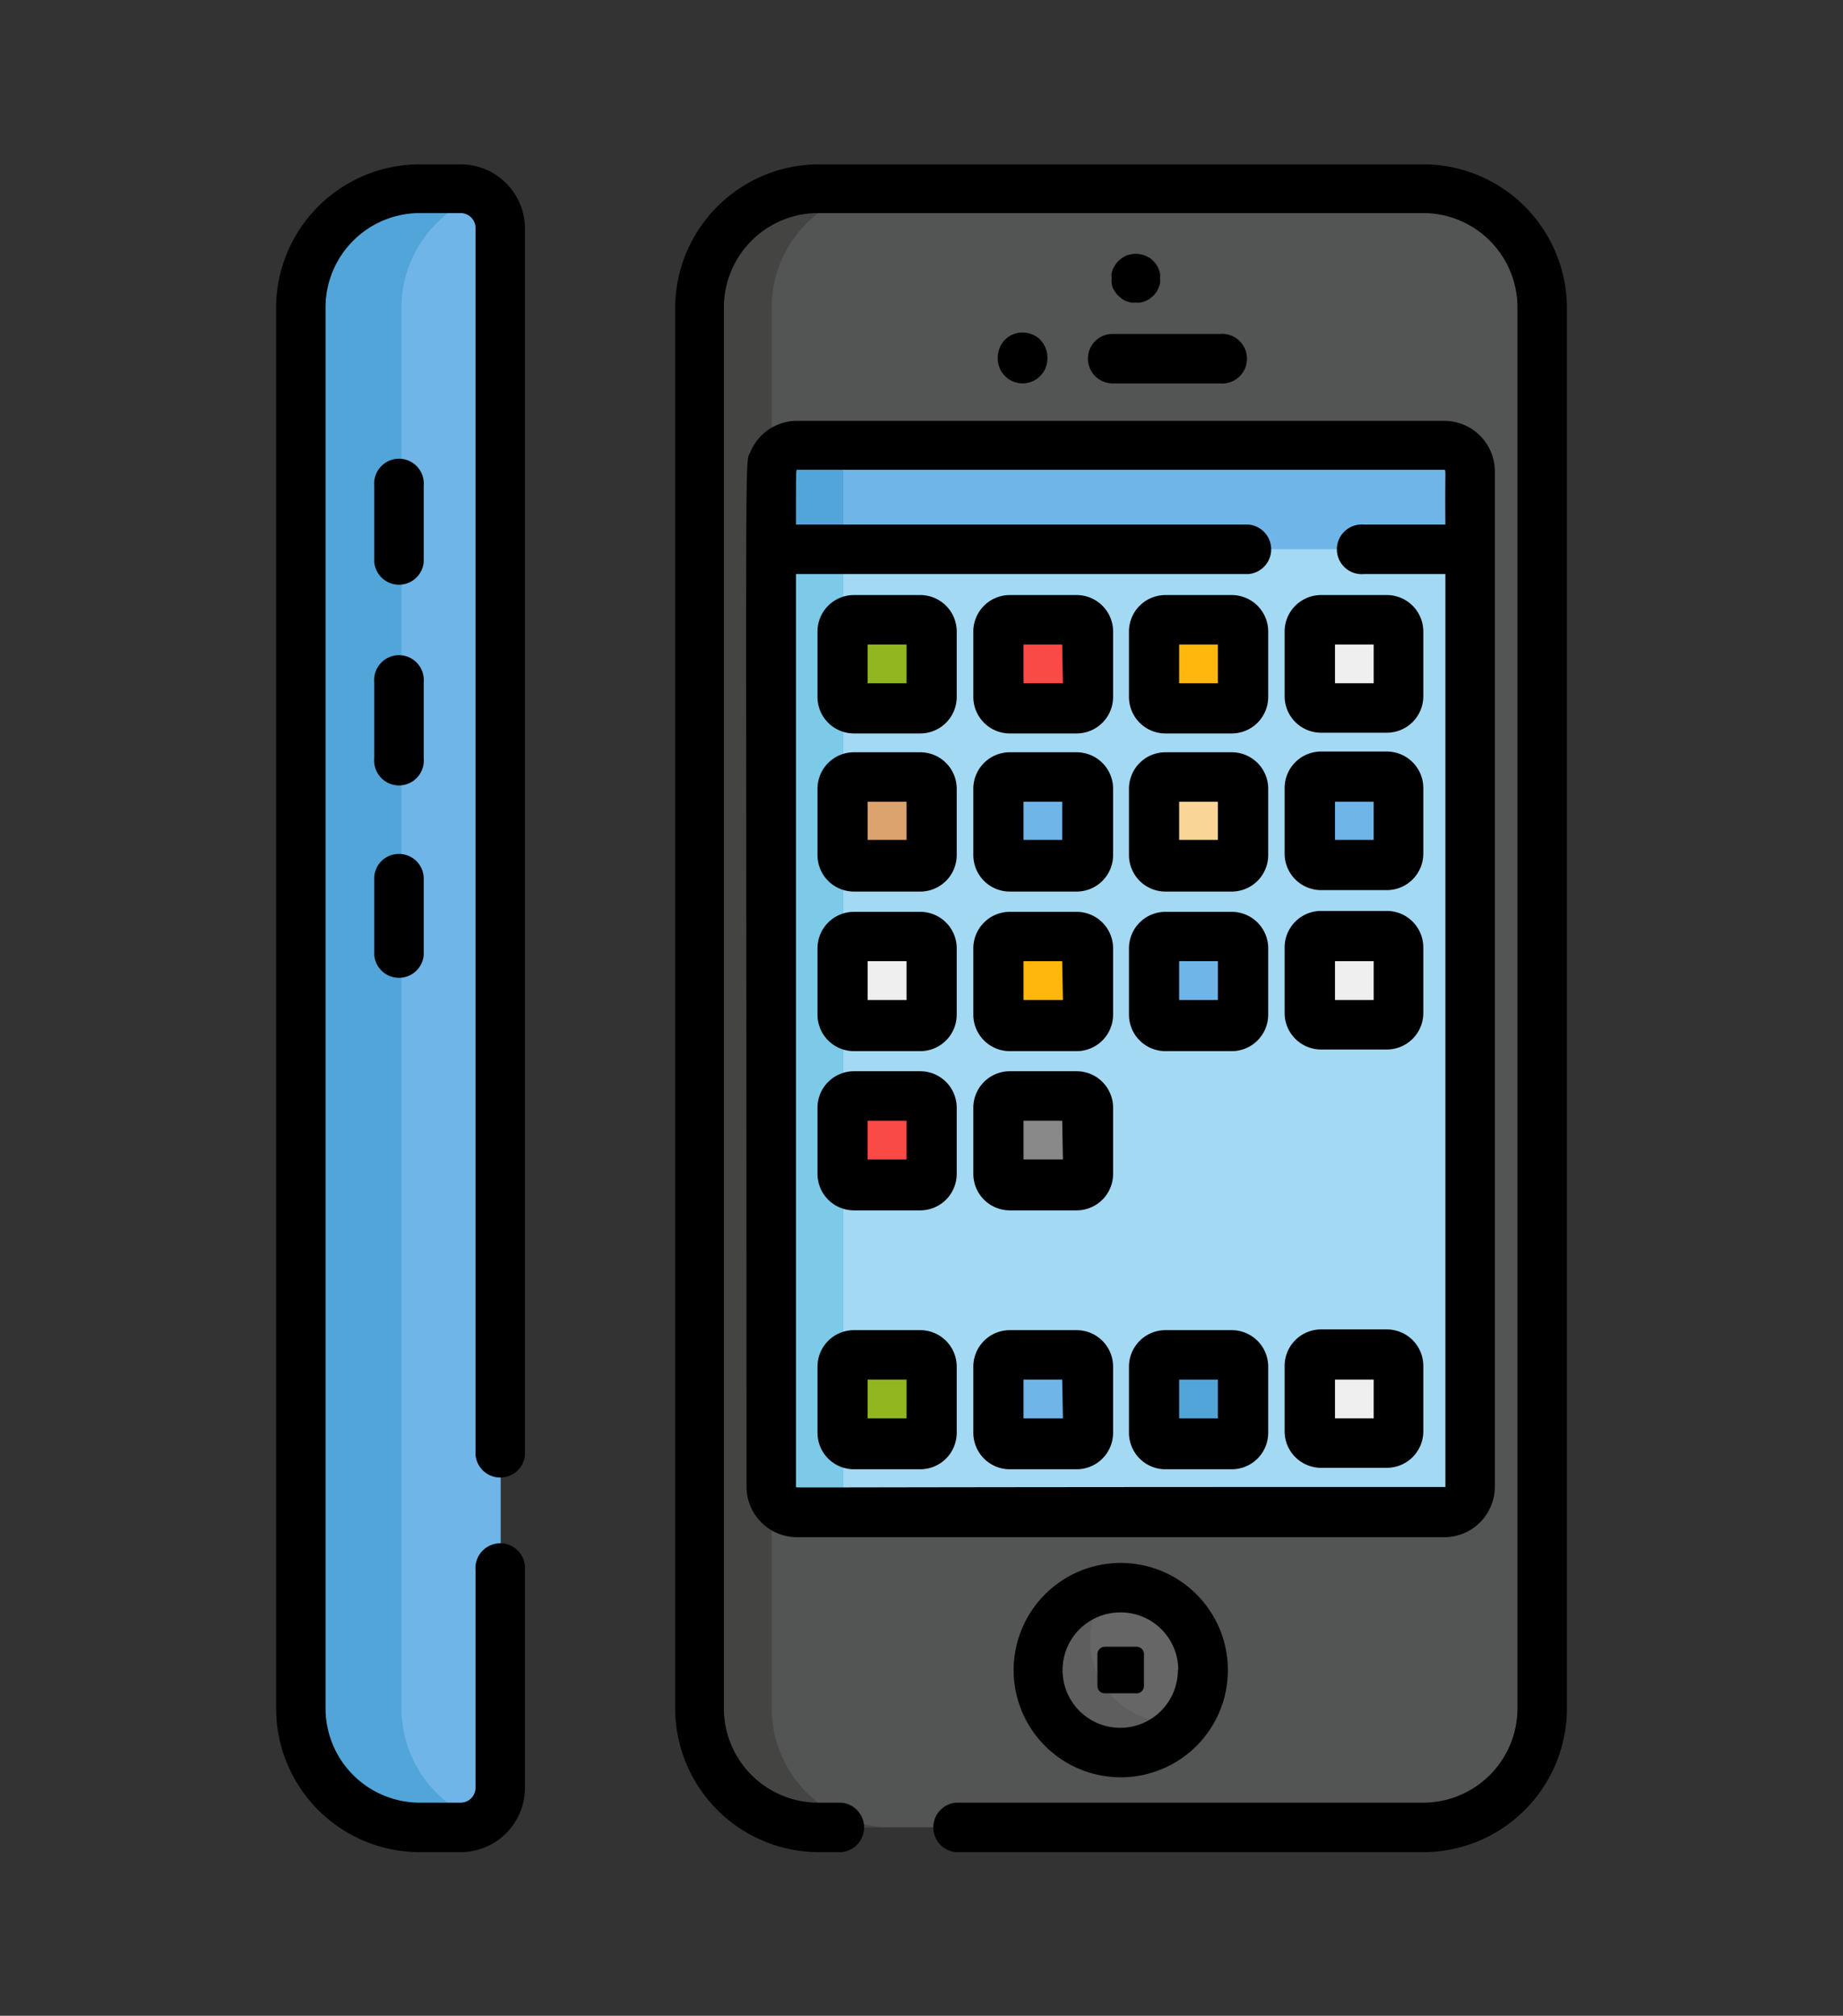 <svg xmlns="http://www.w3.org/2000/svg" viewBox="0 0 101 110.4"><rect x="0" y="0" width="101" height="110.4" fill="#333333" stroke="none"/><defs><style>.cls-1{fill:#70b5e8}.cls-2{fill:#52a5d8}.cls-9{fill:#f94a46}.cls-11{fill:#92b620}.cls-12{fill:#ffb70d}.cls-13{fill:#efefef}</style></defs><g id="レイヤー_2" data-name="レイヤー 2"><g id="レイヤー_1-2" data-name="レイヤー 1"><path class="cls-1" d="M27.44 97.92V12.48a2.18 2.18 0 0 0-2.17-2.17H23a6.54 6.54 0 0 0-6.52 6.52v76.74a6.53 6.53 0 0 0 6.52 6.51h2.24a2.17 2.17 0 0 0 2.2-2.16Z"/><path class="cls-2" d="M22 93.57V16.83a6.56 6.56 0 0 1 4.46-6.18c-.85-.54-1.52-.26-3.4-.34a6.54 6.54 0 0 0-6.52 6.52v76.74a6.53 6.53 0 0 0 6.46 6.51c1.9-.07 2.55.21 3.4-.33a6.56 6.56 0 0 1-4.4-6.18Z"/><path d="M78 100.08H44.86a6.54 6.54 0 0 1-6.52-6.51V16.83a6.54 6.54 0 0 1 6.52-6.52H78a6.54 6.54 0 0 1 6.52 6.52v76.74a6.53 6.53 0 0 1-6.52 6.51Z" style="fill:#535454"/><path d="M42.29 93.57V16.83a6.54 6.54 0 0 1 6.52-6.52h-4a6.55 6.55 0 0 0-6.52 6.52v76.74a6.53 6.53 0 0 0 6.52 6.51h4a6.53 6.53 0 0 1-6.52-6.51Z" style="fill:#444443"/><path d="M79.18 82.84H43.7a1.41 1.41 0 0 1-1.41-1.41V25.81a1.41 1.41 0 0 1 1.41-1.41h35.48a1.41 1.41 0 0 1 1.41 1.41v55.62a1.41 1.41 0 0 1-1.41 1.41Z" style="fill:#a4d9f4"/><path d="M46.22 81.43V25.81a1.41 1.41 0 0 1 1.41-1.41H43.7a1.41 1.41 0 0 0-1.41 1.41v55.62a1.41 1.41 0 0 0 1.41 1.41h3.93a1.41 1.41 0 0 1-1.41-1.41Z" style="fill:#7cc9e8"/><path class="cls-1" d="M42.29 25.81v4.27h38.3v-4.27a1.41 1.41 0 0 0-1.41-1.41H43.7a1.41 1.41 0 0 0-1.41 1.41Z"/><path class="cls-2" d="M42.29 30.08h3.93v-4.27a1.41 1.41 0 0 1 1.41-1.41c-3.86.07-4.08-.15-4.67.21a1.39 1.39 0 0 0-.54.61c-.08.19-.09.51-.13 4.86Z"/><circle cx="61.44" cy="91.47" r="4.51" style="fill:#666"/><path d="M60.74 87a4.51 4.51 0 1 0 4.2 7.29 4.51 4.51 0 0 1-4.2-7.29Z" style="fill:#5e5e5e"/><path class="cls-9" d="M50.45 64.85h-3.62a.6.6 0 0 1-.61-.6v-3.62a.61.61 0 0 1 .61-.61h3.62a.61.61 0 0 1 .61.61v3.62a.61.61 0 0 1-.61.6Z"/><path d="M59 64.85h-3.64a.6.6 0 0 1-.6-.6v-3.62a.6.6 0 0 1 .6-.61H59a.6.6 0 0 1 .6.61v3.62a.6.6 0 0 1-.6.6Z" style="fill:#898989"/><path class="cls-11" d="M50.45 38.77h-3.62a.6.6 0 0 1-.61-.6v-3.63a.6.6 0 0 1 .61-.6h3.62a.61.61 0 0 1 .61.6v3.63a.61.61 0 0 1-.61.6Z"/><path class="cls-9" d="M59 38.77h-3.64a.6.6 0 0 1-.6-.6v-3.63a.6.6 0 0 1 .6-.6H59a.6.6 0 0 1 .6.6v3.63a.6.6 0 0 1-.6.6Z"/><path class="cls-12" d="M67.52 38.77h-3.63a.6.6 0 0 1-.6-.6v-3.63a.6.6 0 0 1 .6-.6h3.63a.6.6 0 0 1 .6.6v3.63a.6.6 0 0 1-.6.6Z"/><path class="cls-13" d="M76.05 38.77h-3.62a.6.6 0 0 1-.6-.6v-3.63a.6.6 0 0 1 .6-.6h3.62a.6.6 0 0 1 .61.6v3.63a.6.6 0 0 1-.61.6Z"/><path d="M50.45 47.39h-3.62a.6.6 0 0 1-.61-.6v-3.63a.6.6 0 0 1 .61-.6h3.62a.61.61 0 0 1 .61.6v3.63a.61.61 0 0 1-.61.6Z" style="fill:#dda36f"/><path class="cls-1" d="M59 47.39h-3.64a.6.6 0 0 1-.6-.6v-3.63a.6.6 0 0 1 .6-.6H59a.6.6 0 0 1 .6.6v3.63a.6.6 0 0 1-.6.6Z"/><path d="M67.52 47.39h-3.63a.6.6 0 0 1-.6-.6v-3.63a.6.6 0 0 1 .6-.6h3.63a.6.6 0 0 1 .6.6v3.63a.6.6 0 0 1-.6.6Z" style="fill:#f9d698"/><path class="cls-1" d="M76.05 47.39h-3.62a.6.6 0 0 1-.6-.6v-3.63a.6.6 0 0 1 .6-.6h3.62a.6.6 0 0 1 .61.6v3.63a.6.6 0 0 1-.61.6Z"/><path class="cls-13" d="M50.45 56.12h-3.62a.6.6 0 0 1-.61-.6v-3.63a.6.6 0 0 1 .61-.6h3.62a.61.61 0 0 1 .61.6v3.63a.61.61 0 0 1-.61.6Z"/><path class="cls-12" d="M59 56.12h-3.64a.6.6 0 0 1-.6-.6v-3.63a.6.6 0 0 1 .6-.6H59a.6.6 0 0 1 .6.6v3.63a.6.6 0 0 1-.6.6Z"/><path class="cls-1" d="M67.52 56.12h-3.63a.6.6 0 0 1-.6-.6v-3.63a.6.6 0 0 1 .6-.6h3.63a.6.6 0 0 1 .6.6v3.63a.6.6 0 0 1-.6.6Z"/><path class="cls-13" d="M76.05 56.12h-3.62a.6.6 0 0 1-.6-.6v-3.63a.6.6 0 0 1 .6-.6h3.62a.6.6 0 0 1 .61.6v3.63a.6.6 0 0 1-.61.6Z"/><path class="cls-11" d="M50.45 79h-3.62a.61.61 0 0 1-.61-.61v-3.58a.61.61 0 0 1 .61-.61h3.62a.61.61 0 0 1 .61.61v3.62a.62.62 0 0 1-.61.57Z"/><path class="cls-1" d="M59 79h-3.64a.61.61 0 0 1-.6-.61v-3.58a.6.6 0 0 1 .6-.61H59a.6.6 0 0 1 .6.61v3.62a.61.61 0 0 1-.6.57Z"/><path class="cls-2" d="M67.52 79h-3.63a.61.61 0 0 1-.6-.61v-3.58a.6.6 0 0 1 .6-.61h3.63a.6.6 0 0 1 .6.61v3.62a.61.61 0 0 1-.6.57Z"/><path class="cls-13" d="M76.05 79h-3.62a.61.61 0 0 1-.6-.61v-3.58a.6.6 0 0 1 .6-.61h3.62a.61.61 0 0 1 .61.61v3.62a.61.61 0 0 1-.61.57Z"/><path d="M59.62 19.64A1.36 1.36 0 0 0 61 21h5.86a1.36 1.36 0 1 0 0-2.71H61a1.35 1.35 0 0 0-1.38 1.35ZM57 20.6a1.37 1.37 0 0 0 .4-1 1.41 1.41 0 0 0-.4-1 1.38 1.38 0 0 0-1.92 0 1.41 1.41 0 0 0-.4 1 1.36 1.36 0 0 0 2.32 1ZM61.12 16a1.06 1.06 0 0 0 .17.2l.2.17a1.71 1.71 0 0 0 .23.13l.26.07a1.15 1.15 0 0 0 .26 0 1.24 1.24 0 0 0 .27 0l.25-.07.24-.13.2-.17a1.63 1.63 0 0 0 .17-.2 1.34 1.34 0 0 0 .12-.24 1 1 0 0 0 .08-.25 1.24 1.24 0 0 0 0-.27 1.15 1.15 0 0 0 0-.26 1.29 1.29 0 0 0-.08-.26 1.27 1.27 0 0 0-.12-.23 1.63 1.63 0 0 0-.17-.2 1.06 1.06 0 0 0-.2-.17l-.24-.12a1 1 0 0 0-.25-.07 1.19 1.19 0 0 0-.53 0 1.25 1.25 0 0 0-.26.07 1.71 1.71 0 0 0-.23.13 1.62 1.62 0 0 0-.37.37l-.13.23a1.25 1.25 0 0 0-.07.26 1.15 1.15 0 0 0 0 .26 1.24 1.24 0 0 0 0 .27 1 1 0 0 0 .07.25c.01.06.08.14.13.23ZM23.22 26.6a1.36 1.36 0 1 0-2.71 0v4.18a1.36 1.36 0 0 0 2.71 0ZM23.22 37.36a1.36 1.36 0 1 0-2.71 0v4.18a1.36 1.36 0 1 0 2.71 0ZM21.86 46.77a1.34 1.34 0 0 0-1.35 1.35v4.19a1.36 1.36 0 0 0 2.71 0v-4.19a1.35 1.35 0 0 0-1.36-1.35ZM55.55 91.47a5.87 5.87 0 1 0 5.87-5.87 5.87 5.87 0 0 0-5.87 5.87Zm9 0a3.16 3.16 0 1 1-3.15-3.16 3.15 3.15 0 0 1 3.17 3.16Z"/><path d="M60.14 90.6v1.74a.4.4 0 0 0 .41.4h1.74a.4.4 0 0 0 .4-.4V90.6a.4.4 0 0 0-.4-.41h-1.74a.41.41 0 0 0-.41.41Z"/><path d="M78 9H44.84A7.89 7.89 0 0 0 37 16.83v76.74a7.89 7.89 0 0 0 7.88 7.87h1.23a1.36 1.36 0 0 0 0-2.71h-1.27a5.17 5.17 0 0 1-5.17-5.16V16.83a5.17 5.17 0 0 1 5.17-5.16H78a5.17 5.17 0 0 1 5.16 5.16v76.74A5.17 5.17 0 0 1 78 98.73H52.39a1.36 1.36 0 0 0 0 2.71H78a7.88 7.88 0 0 0 7.87-7.87V16.83A7.88 7.88 0 0 0 78 9Z"/><path d="M43.68 23.05a2.76 2.76 0 0 0-2.55 1.69c-.34.79-.22-2.68-.22 56.69a2.77 2.77 0 0 0 2.77 2.76h35.47a2.77 2.77 0 0 0 2.77-2.76V25.81a2.77 2.77 0 0 0-2.77-2.76Zm35.53 5.68h-4.47a1.36 1.36 0 1 0 0 2.71h4.47v50a.06.06 0 0 1-.06 0c-37 0-35.53.06-35.53 0v-50h24.8a1.36 1.36 0 0 0 0-2.71h-24.8c0-3 0-3 .06-3h35.47c.11.03.03.03.06 3ZM25.25 9H23a7.88 7.88 0 0 0-7.87 7.87v76.7a7.88 7.88 0 0 0 7.87 7.87h2.25a3.53 3.53 0 0 0 3.52-3.52V86a1.36 1.36 0 1 0-2.71 0v11.92a.82.82 0 0 1-.81.81H23a5.17 5.17 0 0 1-5.16-5.16V16.83A5.17 5.17 0 0 1 23 11.67h2.25a.82.82 0 0 1 .81.81v67.2a1.36 1.36 0 0 0 2.71 0v-67.2A3.53 3.53 0 0 0 25.25 9Z"/><path d="M50.43 72.85H46.8a2 2 0 0 0-2 2v3.62a2 2 0 0 0 2 2h3.63a2 2 0 0 0 2-2v-3.66a2 2 0 0 0-2-1.96Zm-.75 4.83h-2.13v-2.12h2.13ZM59 72.85h-3.66a2 2 0 0 0-2 2v3.62a2 2 0 0 0 2 2H59a2 2 0 0 0 2-2v-3.66a2 2 0 0 0-2-1.96Zm-.75 4.83h-2.16v-2.12h2.12ZM67.5 72.85h-3.63a2 2 0 0 0-2 2v3.62a2 2 0 0 0 2 2h3.63a2 2 0 0 0 2-2v-3.66a2 2 0 0 0-2-1.96Zm-.76 4.83h-2.12v-2.12h2.12ZM72.4 80.39H76a2 2 0 0 0 2-2v-3.58a2 2 0 0 0-2-2h-3.6a2 2 0 0 0-2 2v3.62a2 2 0 0 0 2 1.96Zm.76-4.83h2.12v2.12h-2.12ZM50.43 32.59H46.8a2 2 0 0 0-2 1.95v3.63a2 2 0 0 0 2 2h3.63a2 2 0 0 0 2-2v-3.63a2 2 0 0 0-2-1.95Zm-.75 4.83h-2.13V35.3h2.13ZM59 32.59h-3.66a2 2 0 0 0-2 1.95v3.63a2 2 0 0 0 2 2H59a2 2 0 0 0 2-2v-3.63a2 2 0 0 0-2-1.95Zm-.75 4.83h-2.16V35.3h2.12ZM67.5 32.59h-3.63a2 2 0 0 0-2 1.95v3.63a2 2 0 0 0 2 2h3.63a2 2 0 0 0 2-2v-3.63a2 2 0 0 0-2-1.95Zm-.76 4.83h-2.12V35.3h2.12ZM72.4 40.13H76a2 2 0 0 0 2-2v-3.59a2 2 0 0 0-2-1.95h-3.6a2 2 0 0 0-2 1.95v3.63a2 2 0 0 0 2 1.96Zm.76-4.83h2.12v2.12h-2.12ZM50.43 41.2H46.8a2 2 0 0 0-2 2v3.63a2 2 0 0 0 2 2h3.63a2 2 0 0 0 2-2v-3.67a2 2 0 0 0-2-1.96Zm-.75 4.8h-2.13v-2.09h2.13ZM59 41.2h-3.66a2 2 0 0 0-2 2v3.63a2 2 0 0 0 2 2H59a2 2 0 0 0 2-2v-3.67a2 2 0 0 0-2-1.96Zm-.79 4.8h-2.12v-2.09h2.12ZM67.5 41.2h-3.63a2 2 0 0 0-2 2v3.63a2 2 0 0 0 2 2h3.63a2 2 0 0 0 2-2v-3.67a2 2 0 0 0-2-1.96Zm-.76 4.8h-2.12v-2.09h2.12ZM72.4 48.75H76a2 2 0 0 0 2-2v-3.59a2 2 0 0 0-2-2h-3.6a2 2 0 0 0-2 2v3.63a2 2 0 0 0 2 1.96Zm.76-4.84h2.12V46h-2.12ZM50.43 49.94H46.8a2 2 0 0 0-2 2v3.63a2 2 0 0 0 2 2h3.63a2 2 0 0 0 2-2v-3.68a2 2 0 0 0-2-1.95Zm-.75 4.83h-2.13v-2.13h2.13ZM59 49.94h-3.66a2 2 0 0 0-2 2v3.63a2 2 0 0 0 2 2H59a2 2 0 0 0 2-2v-3.68a2 2 0 0 0-2-1.95Zm-.75 4.83h-2.16v-2.13h2.12ZM67.5 49.94h-3.63a2 2 0 0 0-2 2v3.63a2 2 0 0 0 2 2h3.63a2 2 0 0 0 2-2v-3.68a2 2 0 0 0-2-1.95Zm-.76 4.83h-2.12v-2.13h2.12ZM72.4 57.48H76a2 2 0 0 0 2-2v-3.59a2 2 0 0 0-2-2h-3.6a2 2 0 0 0-2 2v3.63a2 2 0 0 0 2 1.96Zm.76-4.84h2.12v2.13h-2.12ZM50.43 58.67H46.8a2 2 0 0 0-2 2v3.62a2 2 0 0 0 2 2h3.63a2 2 0 0 0 2-2v-3.66a2 2 0 0 0-2-1.96Zm-.75 4.83h-2.13v-2.12h2.13ZM59 58.67h-3.66a2 2 0 0 0-2 2v3.62a2 2 0 0 0 2 2H59a2 2 0 0 0 2-2v-3.66a2 2 0 0 0-2-1.96Zm-.75 4.83h-2.16v-2.12h2.12Z"/></g></g></svg>